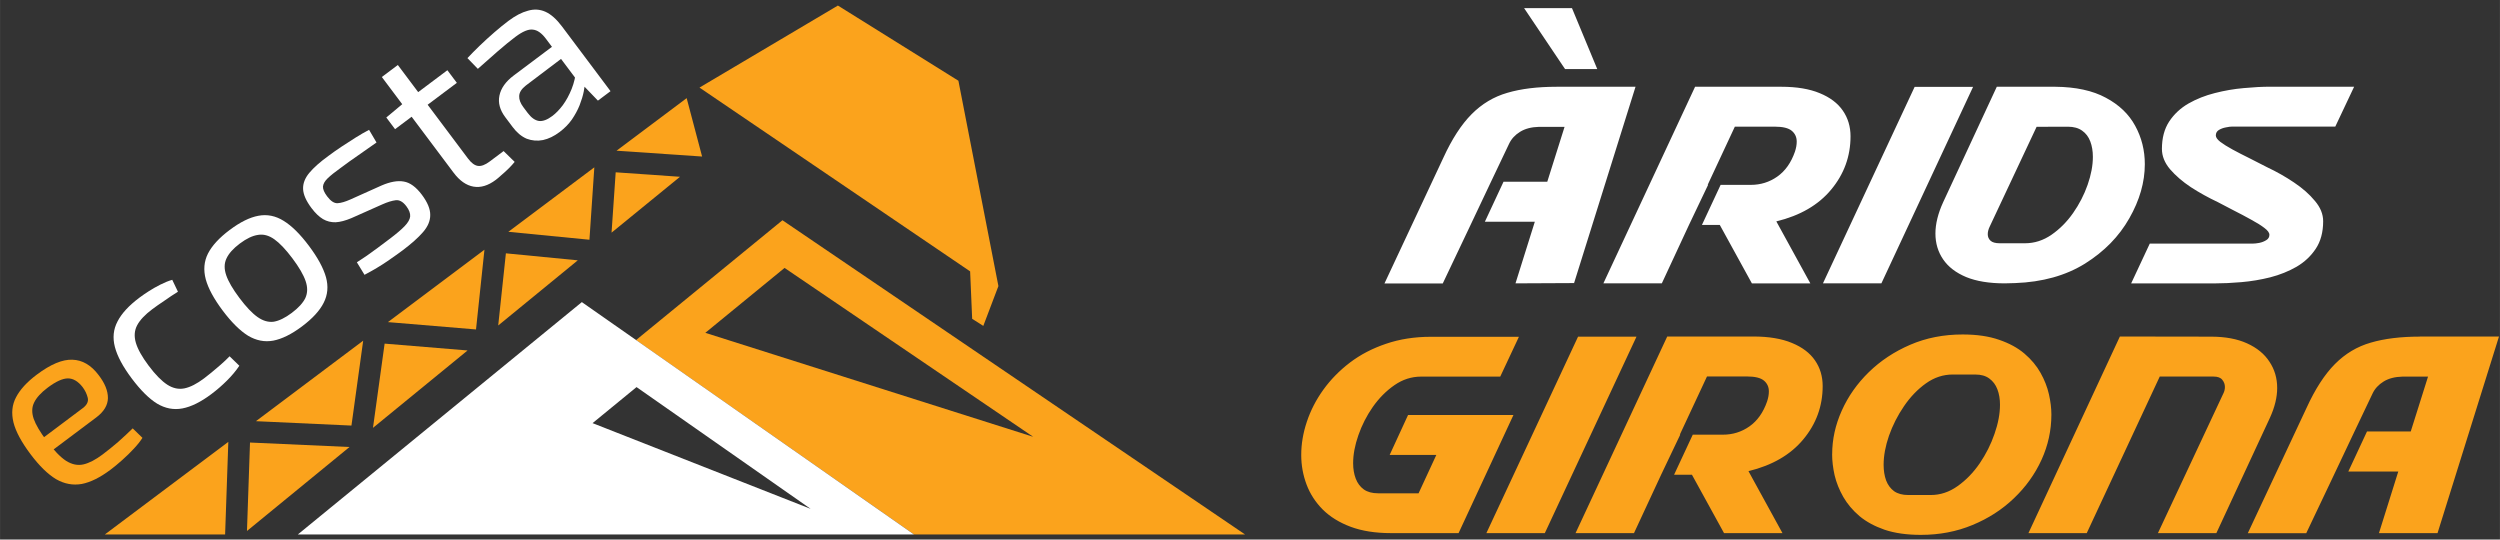 <?xml version="1.0" encoding="UTF-8" standalone="no"?>
<!-- Created with Inkscape (http://www.inkscape.org/) -->

<svg
   width="203.871"
   height="44"
   viewBox="0 0 53.941 11.642"
   version="1.1"
   id="svg5"
   inkscape:version="1.4 (86a8ad7, 2024-10-11)"
   sodipodi:docname="logo-footer.svg"
   inkscape:export-filename="\\NASQNAP\Public\documentos\05_Laboral\ECOSTA CONSTRUCCION\logos\ecosta\logo.png"
   inkscape:export-xdpi="96"
   inkscape:export-ydpi="96"
   xmlns:inkscape="http://www.inkscape.org/namespaces/inkscape"
   xmlns:sodipodi="http://sodipodi.sourceforge.net/DTD/sodipodi-0.dtd"
   xmlns="http://www.w3.org/2000/svg"
   xmlns:svg="http://www.w3.org/2000/svg">
  <rect x="0" y="0" width="53.941" height="11.642" fill="#333333" stroke="none"/>
  <sodipodi:namedview
     id="namedview7"
     pagecolor="#ffffff"
     bordercolor="#666666"
     borderopacity="1.0"
     inkscape:pageshadow="2"
     inkscape:pageopacity="0.0"
     inkscape:pagecheckerboard="0"
     inkscape:document-units="px"
     showgrid="false"
     units="px"
     width="1000px"
     inkscape:zoom="2.9326881"
     inkscape:cx="201.01012"
     inkscape:cy="47.226297"
     inkscape:window-width="1920"
     inkscape:window-height="1009"
     inkscape:window-x="-8"
     inkscape:window-y="-8"
     inkscape:window-maximized="1"
     inkscape:current-layer="layer1"
     showguides="true"
     inkscape:guide-bbox="true"
     inkscape:showpageshadow="2"
     inkscape:deskcolor="#d1d1d1" />
  <defs
     id="defs2" />
  <g
     inkscape:label="logo"
     inkscape:groupmode="layer"
     id="layer1"
     style="display:inline">
    <g
       aria-label="ecosta"
       id="text2036"
       style="font-size:50.8px;line-height:1.25;display:inline;fill:#d99f59;stroke-width:0.265"
       transform="matrix(0.08,-0.06,0.06,0.08,-8.04,8.043)">
      <path
         d="m 70.419,53.322 q 5.588,0 8.077,2.032 2.54,2.032 2.54,6.045 0.051,3.302 -1.372,5.182 -1.422,1.829 -4.521,1.829 h -14.427 v -3.353 h 13.31 q 1.676,0 2.184,-1.118 0.508,-1.168 0.508,-2.54 -0.051,-2.388 -1.422,-3.404 -1.372,-1.016 -4.674,-1.016 -2.692,0 -4.267,0.813 -1.524,0.762 -2.184,2.743 -0.61,1.93 -0.61,5.436 0,3.962 0.762,6.045 0.813,2.083 2.54,2.845 1.727,0.762 4.572,0.762 1.981,0 4.318,-0.152 2.388,-0.203 4.267,-0.457 l 0.457,2.896 q -1.168,0.457 -2.896,0.762 -1.676,0.305 -3.505,0.457 -1.778,0.152 -3.2,0.152 -4.267,0 -6.858,-1.27 -2.591,-1.321 -3.81,-4.166 -1.168,-2.896 -1.168,-7.62 0,-4.877 1.168,-7.671 1.219,-2.845 3.708,-4.013 2.54,-1.219 6.502,-1.219 z"
         style="fill:#fba31c;fill-opacity:1"
         id="path6084" />
      <path
         d="m 98.105,53.322 q 1.118,0 2.489,0.102 1.372,0.102 2.794,0.356 1.473,0.254 2.692,0.711 l -0.559,2.794 q -1.676,-0.152 -3.556,-0.203 -1.829,-0.102 -3.15,-0.102 -2.946,0 -4.674,0.813 -1.727,0.813 -2.489,2.845 -0.762,2.032 -0.762,5.639 0,3.607 0.762,5.69 0.762,2.032 2.489,2.845 1.727,0.813 4.674,0.813 0.762,0 1.981,-0.051 1.219,-0.051 2.591,-0.152 1.422,-0.102 2.692,-0.305 l 0.457,2.896 q -1.88,0.66 -4.115,0.965 -2.184,0.305 -4.369,0.305 -4.267,0 -6.858,-1.27 -2.591,-1.27 -3.759,-4.115 -1.118,-2.845 -1.118,-7.62 0,-4.775 1.168,-7.62 1.168,-2.845 3.759,-4.064 2.591,-1.27 6.858,-1.27 z"
         style="font-family:'Exo 2';-inkscape-font-specification:'Exo 2, ';fill:#ffffff;fill-opacity:1"
         id="path6086" />
      <path
         d="m 122.438,53.322 q 4.267,0 6.807,1.27 2.591,1.27 3.708,4.166 1.118,2.845 1.118,7.569 0,4.724 -1.118,7.62 -1.118,2.845 -3.708,4.115 -2.54,1.27 -6.807,1.27 -4.216,0 -6.807,-1.27 -2.54,-1.27 -3.708,-4.115 -1.118,-2.896 -1.118,-7.62 0,-4.724 1.118,-7.569 1.168,-2.896 3.708,-4.166 2.591,-1.27 6.807,-1.27 z m 0,3.658 q -2.692,0 -4.267,0.864 -1.524,0.813 -2.184,2.845 -0.66,2.032 -0.66,5.639 0,3.607 0.66,5.639 0.66,2.032 2.184,2.896 1.575,0.813 4.267,0.813 2.692,0 4.267,-0.813 1.575,-0.864 2.235,-2.896 0.66,-2.032 0.66,-5.639 0,-3.607 -0.66,-5.639 -0.66,-2.032 -2.235,-2.845 -1.575,-0.864 -4.267,-0.864 z"
         style="font-family:'Exo 2';-inkscape-font-specification:'Exo 2, ';fill:#ffffff;fill-opacity:1"
         id="path6088" />
      <path
         d="m 149.057,53.322 q 1.626,0 3.454,0.102 1.829,0.102 3.607,0.254 1.829,0.152 3.353,0.406 l -0.356,3.15 q -2.337,-0.102 -4.724,-0.152 -2.337,-0.102 -4.674,-0.102 -2.286,-0.051 -3.607,0.102 -1.321,0.152 -1.93,0.813 -0.559,0.66 -0.559,2.235 0,1.93 0.914,2.54 0.914,0.61 2.692,1.016 l 7.214,1.626 q 2.946,0.711 4.318,2.184 1.422,1.473 1.422,4.623 0,3.048 -1.168,4.572 -1.118,1.524 -3.454,2.032 -2.337,0.508 -5.944,0.508 -1.321,0 -3.962,-0.102 -2.591,-0.102 -5.74,-0.61 l 0.305,-3.15 q 1.219,0.051 2.591,0.152 1.372,0.051 2.845,0.051 1.524,0 3.099,0 2.794,0 4.369,-0.254 1.575,-0.254 2.235,-0.965 0.66,-0.762 0.66,-2.235 0,-1.829 -1.067,-2.438 -1.067,-0.61 -2.845,-1.016 l -7.112,-1.626 q -2.032,-0.508 -3.251,-1.321 -1.219,-0.864 -1.778,-2.184 -0.559,-1.372 -0.559,-3.404 0,-2.896 1.016,-4.369 1.016,-1.473 3.15,-1.981 2.134,-0.508 5.486,-0.457 z"
         style="font-family:'Exo 2';-inkscape-font-specification:'Exo 2, ';fill:#ffffff;fill-opacity:1"
         id="path6090" />
      <path
         d="m 172.832,46.616 v 25.248 q 0,1.778 0.762,2.54 0.762,0.762 2.591,0.762 h 3.759 l 0.508,3.302 q -0.813,0.203 -1.88,0.356 -1.067,0.152 -2.083,0.203 -1.016,0.102 -1.626,0.102 -3.099,0 -4.724,-1.727 -1.626,-1.727 -1.626,-4.978 v -25.806 z m 7.874,7.315 v 3.404 h -16.662 v -3.15 l 4.877,-0.254 z"
         style="font-family:'Exo 2';-inkscape-font-specification:'Exo 2, ';fill:#ffffff;fill-opacity:1"
         id="path6092" />
      <path
         d="m 197.673,53.322 q 2.743,0 4.623,0.762 1.93,0.711 2.896,2.438 0.965,1.727 0.965,4.724 v 17.424 h -3.404 l -0.66,-5.385 -0.305,-0.559 v -11.481 q 0,-2.286 -1.067,-3.251 -1.016,-1.016 -3.962,-1.016 -1.93,0 -4.877,0.203 -2.896,0.203 -5.74,0.457 l -0.406,-3.2 q 1.727,-0.305 3.759,-0.559 2.083,-0.254 4.216,-0.406 2.134,-0.152 3.962,-0.152 z m 6.452,10.109 -0.051,3.251 -11.836,0.051 q -1.778,0.051 -2.489,0.965 -0.711,0.864 -0.711,2.438 v 1.575 q 0,1.93 0.914,2.845 0.914,0.864 2.946,0.864 1.422,0 3.2,-0.508 1.829,-0.559 3.658,-1.676 1.829,-1.118 3.353,-2.845 v 3.2 q -0.559,0.711 -1.626,1.676 -1.016,0.914 -2.489,1.829 -1.422,0.864 -3.2,1.473 -1.727,0.559 -3.759,0.559 -2.184,0 -3.861,-0.762 -1.676,-0.813 -2.642,-2.337 -0.914,-1.575 -0.914,-3.81 v -2.692 q 0,-2.896 1.778,-4.47 1.829,-1.626 5.08,-1.626 z"
         style="font-family:'Exo 2';-inkscape-font-specification:'Exo 2, ';fill:#ffffff;fill-opacity:1"
         id="path6094" />
    </g>
    <g
       id="g2"
       transform="matrix(0.117,0,0,0.117,-2.524,-4.697)"
       style="display:inline">
      <path
         id="path1"
         style="fill:#fba31c;fill-opacity:1;stroke:none;stroke-width:0.316;stroke-linecap:round;stroke-linejoin:round;stroke-miterlimit:4;stroke-dasharray:none;stroke-opacity:1"
         d="m 165.865,80.763 -27.003,22.1 51.251,35.843 h 61.057 z m 0.389,8.793 45.85,31.143 -60.465,-19.175 z" />
      <g
         id="g1"
         style="display:inline;fill:#12284d;fill-opacity:1;stroke:none">
        <path
           id="path2"
           style="fill:#ffffff;fill-opacity:1;stroke:none;stroke-width:0.316;stroke-linecap:round;stroke-linejoin:round;stroke-miterlimit:4;stroke-dasharray:none;stroke-opacity:1"
           d="M 128.87,95.859 76.498,138.706 H 190.113 Z m 10.085,15.673 32.108,22.458 -40.217,-15.812 z" />
        <path
           style="fill:#fba31c;fill-opacity:1;stroke:none;stroke-width:0.316;stroke-linecap:round;stroke-linejoin:round;stroke-miterlimit:4;stroke-dasharray:none;stroke-opacity:1"
           d="M 63.082,138.706 H 40.904 l 22.77,-17.073 z"
           id="path5" />
        <path
           style="fill:#fba31c;fill-opacity:1;stroke:none;stroke-width:0.316;stroke-linecap:round;stroke-linejoin:round;stroke-miterlimit:4;stroke-dasharray:none;stroke-opacity:1"
           d="m 67.113,138.068 0.56,-16.311 18.35,0.825 z"
           id="path6" />
        <path
           style="fill:#fba31c;fill-opacity:1;stroke:none;stroke-width:0.316;stroke-linecap:round;stroke-linejoin:round;stroke-miterlimit:4;stroke-dasharray:none;stroke-opacity:1"
           d="m 86.381,118.629 -17.618,-0.809 19.781,-14.848 z"
           id="path7" />
        <path
           style="fill:#fba31c;fill-opacity:1;stroke:none;stroke-width:0.316;stroke-linecap:round;stroke-linejoin:round;stroke-miterlimit:4;stroke-dasharray:none;stroke-opacity:1"
           d="m 90.35,119.049 2.148,-15.533 15.299,1.261 z"
           id="path8" />
        <path
           style="fill:#fba31c;fill-opacity:1;stroke:none;stroke-width:0.316;stroke-linecap:round;stroke-linejoin:round;stroke-miterlimit:4;stroke-dasharray:none;stroke-opacity:1"
           d="M 109.353,100.902 93.105,99.548 110.909,86.194 Z"
           id="path9" />
        <path
           style="fill:#fba31c;fill-opacity:1;stroke:none;stroke-width:0.316;stroke-linecap:round;stroke-linejoin:round;stroke-miterlimit:4;stroke-dasharray:none;stroke-opacity:1"
           d="m 113.446,100.17 1.416,-13.307 13.26,1.292 z"
           id="path10" />
        <path
           style="fill:#fba31c;fill-opacity:1;stroke:none;stroke-width:0.316;stroke-linecap:round;stroke-linejoin:round;stroke-miterlimit:4;stroke-dasharray:none;stroke-opacity:1"
           d="m 130.271,84.358 -14.957,-1.463 15.859,-11.891 z"
           id="path11" />
        <path
           style="fill:#fba31c;fill-opacity:1;stroke:none;stroke-width:0.316;stroke-linecap:round;stroke-linejoin:round;stroke-miterlimit:4;stroke-dasharray:none;stroke-opacity:1"
           d="m 134.348,83.05 0.763,-11.128 11.86,0.825 z"
           id="path12" />
        <path
           style="fill:#fba31c;fill-opacity:1;stroke:none;stroke-width:0.316;stroke-linecap:round;stroke-linejoin:round;stroke-miterlimit:4;stroke-dasharray:none;stroke-opacity:1"
           d="M 151.048,69.012 135.267,67.938 148.2,58.242 Z"
           id="path13" />
        <path
           style="fill:#fba31c;fill-opacity:1;stroke:none;stroke-width:0.316;stroke-linecap:round;stroke-linejoin:round;stroke-miterlimit:4;stroke-dasharray:none;stroke-opacity:1"
           d="m 200.852,98.941 -0.374,-8.747 -49.913,-33.898 25.525,-15.128 22.225,13.867 7.377,37.867 -2.786,7.346 z"
           id="path14" />
      </g>
    </g>
    <path
       style="font-size:29.084px;line-height:0.9;font-family:Stable;-inkscape-font-specification:Stable;fill:#ffffff;fill-opacity:1;stroke-width:0.063"
       d="m 33.584,1.872 h 1.705 l -1.326,4.236 -1.264,0.006 0.417,-1.329 h -1.078 l 0.403,-0.864 h 0.944 l 0.373,-1.184 h -0.551 q -0.246,0.006 -0.409,0.107 -0.163,0.101 -0.237,0.258 -0.169,0.352 -0.406,0.853 -0.237,0.5 -0.471,0.995 -0.234,0.491 -0.394,0.829 -0.16,0.337 -0.16,0.337 H 29.872 L 31.142,3.405 q 0.278,-0.607 0.61,-0.941 0.332,-0.335 0.773,-0.462 0.441,-0.13 1.06,-0.13 z M 32.885,0.176 h 1.033 L 34.463,1.49 H 33.768 Z M 36.574,1.872 h 1.859 q 0.5,0 0.832,0.139 0.332,0.136 0.497,0.376 0.166,0.24 0.166,0.554 0,0.648 -0.417,1.149 -0.414,0.5 -1.184,0.687 l 0.734,1.338 H 37.8 L 37.107,4.853 h -0.385 l 0.403,-0.864 h 0.651 q 0.317,0 0.571,-0.178 0.258,-0.181 0.382,-0.539 0.038,-0.115 0.038,-0.216 0,-0.145 -0.107,-0.234 -0.107,-0.089 -0.364,-0.089 h -0.864 l -0.586,1.255 h 0.009 l -0.412,0.864 -0.586,1.261 h -1.261 z m 4.737,0.003 h 1.261 l -1.978,4.239 h -1.261 z m 1.773,-0.003 h 1.261 q 0.666,0.006 1.092,0.237 0.429,0.228 0.634,0.607 0.207,0.379 0.207,0.826 0,0.583 -0.335,1.169 -0.332,0.586 -0.956,0.977 -0.625,0.388 -1.507,0.42 l -0.225,0.006 q -0.5,0 -0.832,-0.136 -0.332,-0.139 -0.497,-0.382 -0.166,-0.243 -0.166,-0.557 0,-0.314 0.169,-0.681 z m 0.859,0.864 -1.01,2.149 q -0.044,0.089 -0.044,0.169 0,0.083 0.059,0.139 0.059,0.056 0.201,0.056 h 0.542 q 0.308,0 0.574,-0.184 0.266,-0.184 0.465,-0.468 0.201,-0.287 0.314,-0.61 0.113,-0.323 0.113,-0.604 0,-0.184 -0.056,-0.332 -0.056,-0.148 -0.175,-0.231 -0.118,-0.086 -0.308,-0.086 z M 48.988,1.872 h 1.806 l -0.406,0.859 h -2.223 q -0.053,0 -0.139,0.018 -0.083,0.015 -0.151,0.056 -0.065,0.041 -0.065,0.118 0,0.062 0.098,0.139 0.098,0.074 0.261,0.163 0.163,0.089 0.367,0.189 0.187,0.092 0.382,0.195 0.308,0.145 0.58,0.329 0.275,0.184 0.45,0.397 0.178,0.21 0.178,0.438 0,0.355 -0.16,0.595 -0.157,0.237 -0.414,0.388 -0.258,0.148 -0.568,0.228 -0.308,0.077 -0.622,0.104 -0.314,0.027 -0.571,0.027 H 45.983 L 46.385,5.256 h 2.226 q 0.053,0 0.136,-0.015 0.086,-0.018 0.151,-0.059 0.068,-0.041 0.068,-0.115 0,-0.068 -0.107,-0.148 -0.107,-0.083 -0.284,-0.178 -0.175,-0.098 -0.391,-0.207 -0.16,-0.083 -0.329,-0.172 -0.308,-0.145 -0.583,-0.323 -0.272,-0.181 -0.45,-0.388 -0.175,-0.207 -0.175,-0.438 0,-0.352 0.157,-0.592 0.16,-0.24 0.417,-0.388 0.261,-0.148 0.568,-0.225 0.311,-0.08 0.622,-0.107 0.314,-0.03 0.574,-0.03 z"
       id="path3" />
    <path
       style="font-size:29.084px;line-height:0.9;font-family:Stable;-inkscape-font-specification:Stable;fill:#fba31c;stroke-width:0.063"
       d="m 30.872,7.267 h 1.901 l -0.403,0.859 h -1.708 q -0.308,0 -0.574,0.184 -0.266,0.184 -0.468,0.471 -0.198,0.284 -0.311,0.61 -0.113,0.323 -0.113,0.604 0,0.184 0.056,0.332 0.056,0.148 0.175,0.234 0.118,0.083 0.308,0.083 h 0.873 L 30.991,9.816 H 29.984 L 30.381,8.954 h 2.274 l -1.184,2.549 h -1.46 q -0.5,0 -0.867,-0.136 -0.364,-0.136 -0.601,-0.37 -0.237,-0.237 -0.352,-0.542 -0.115,-0.305 -0.115,-0.639 0,-0.355 0.121,-0.716 0.121,-0.364 0.355,-0.69 0.237,-0.329 0.574,-0.586 0.34,-0.258 0.779,-0.406 0.441,-0.151 0.968,-0.151 z m 3.177,-0.003 h 1.261 l -1.978,4.239 h -1.261 z m 1.924,-0.003 h 1.859 q 0.5,0 0.832,0.139 0.332,0.136 0.497,0.376 0.166,0.24 0.166,0.554 0,0.648 -0.417,1.149 -0.414,0.5 -1.184,0.687 l 0.734,1.338 h -1.261 l -0.693,-1.261 h -0.385 l 0.403,-0.864 h 0.651 q 0.317,0 0.571,-0.178 0.258,-0.181 0.382,-0.539 0.038,-0.115 0.038,-0.216 0,-0.145 -0.107,-0.234 -0.107,-0.089 -0.364,-0.089 h -0.864 l -0.586,1.255 h 0.009 l -0.412,0.864 -0.586,1.261 h -1.261 z m 3.559,2.54 q 0,-0.48 0.207,-0.941 0.207,-0.462 0.583,-0.829 0.379,-0.37 0.894,-0.592 0.515,-0.222 1.131,-0.222 0.459,0 0.787,0.115 0.329,0.112 0.548,0.299 0.219,0.187 0.346,0.414 0.127,0.225 0.181,0.462 0.053,0.234 0.053,0.438 0,0.509 -0.213,0.977 -0.213,0.465 -0.595,0.829 -0.379,0.364 -0.894,0.577 -0.512,0.213 -1.113,0.213 -0.453,0 -0.782,-0.11 -0.326,-0.113 -0.545,-0.296 -0.219,-0.187 -0.349,-0.414 -0.13,-0.228 -0.187,-0.468 -0.053,-0.24 -0.053,-0.453 z m 2.602,-1.72 q -0.311,0 -0.58,0.192 -0.269,0.192 -0.474,0.494 -0.204,0.299 -0.323,0.637 -0.115,0.335 -0.115,0.625 0,0.187 0.053,0.335 0.056,0.148 0.172,0.234 0.118,0.083 0.305,0.083 h 0.486 q 0.311,0 0.58,-0.192 0.272,-0.192 0.477,-0.491 0.204,-0.299 0.32,-0.637 0.118,-0.337 0.118,-0.628 0,-0.187 -0.056,-0.332 -0.056,-0.148 -0.175,-0.234 -0.115,-0.086 -0.302,-0.086 z m 3.606,-0.82 1.963,0.003 q 0.465,0 0.782,0.145 0.32,0.145 0.483,0.397 0.166,0.249 0.166,0.565 0,0.302 -0.157,0.645 l -1.155,2.487 h -1.261 l 1.412,-3.014 q 0.033,-0.065 0.033,-0.139 0,-0.086 -0.056,-0.154 -0.053,-0.071 -0.192,-0.071 h -1.158 l -1.575,3.378 h -1.258 z m 6.475,0 h 1.705 l -1.326,4.242 h -1.264 l 0.417,-1.329 h -1.078 l 0.403,-0.864 h 0.944 L 52.389,8.126 H 51.838 q -0.246,0.006 -0.409,0.107 -0.163,0.101 -0.237,0.258 -0.169,0.352 -0.406,0.853 -0.237,0.5 -0.471,0.995 -0.234,0.491 -0.394,0.829 -0.16,0.337 -0.16,0.337 h -1.261 l 1.27,-2.709 q 0.278,-0.607 0.61,-0.941 0.332,-0.335 0.773,-0.462 0.441,-0.13 1.06,-0.13 z"
       id="path4" />
  </g>
</svg>
